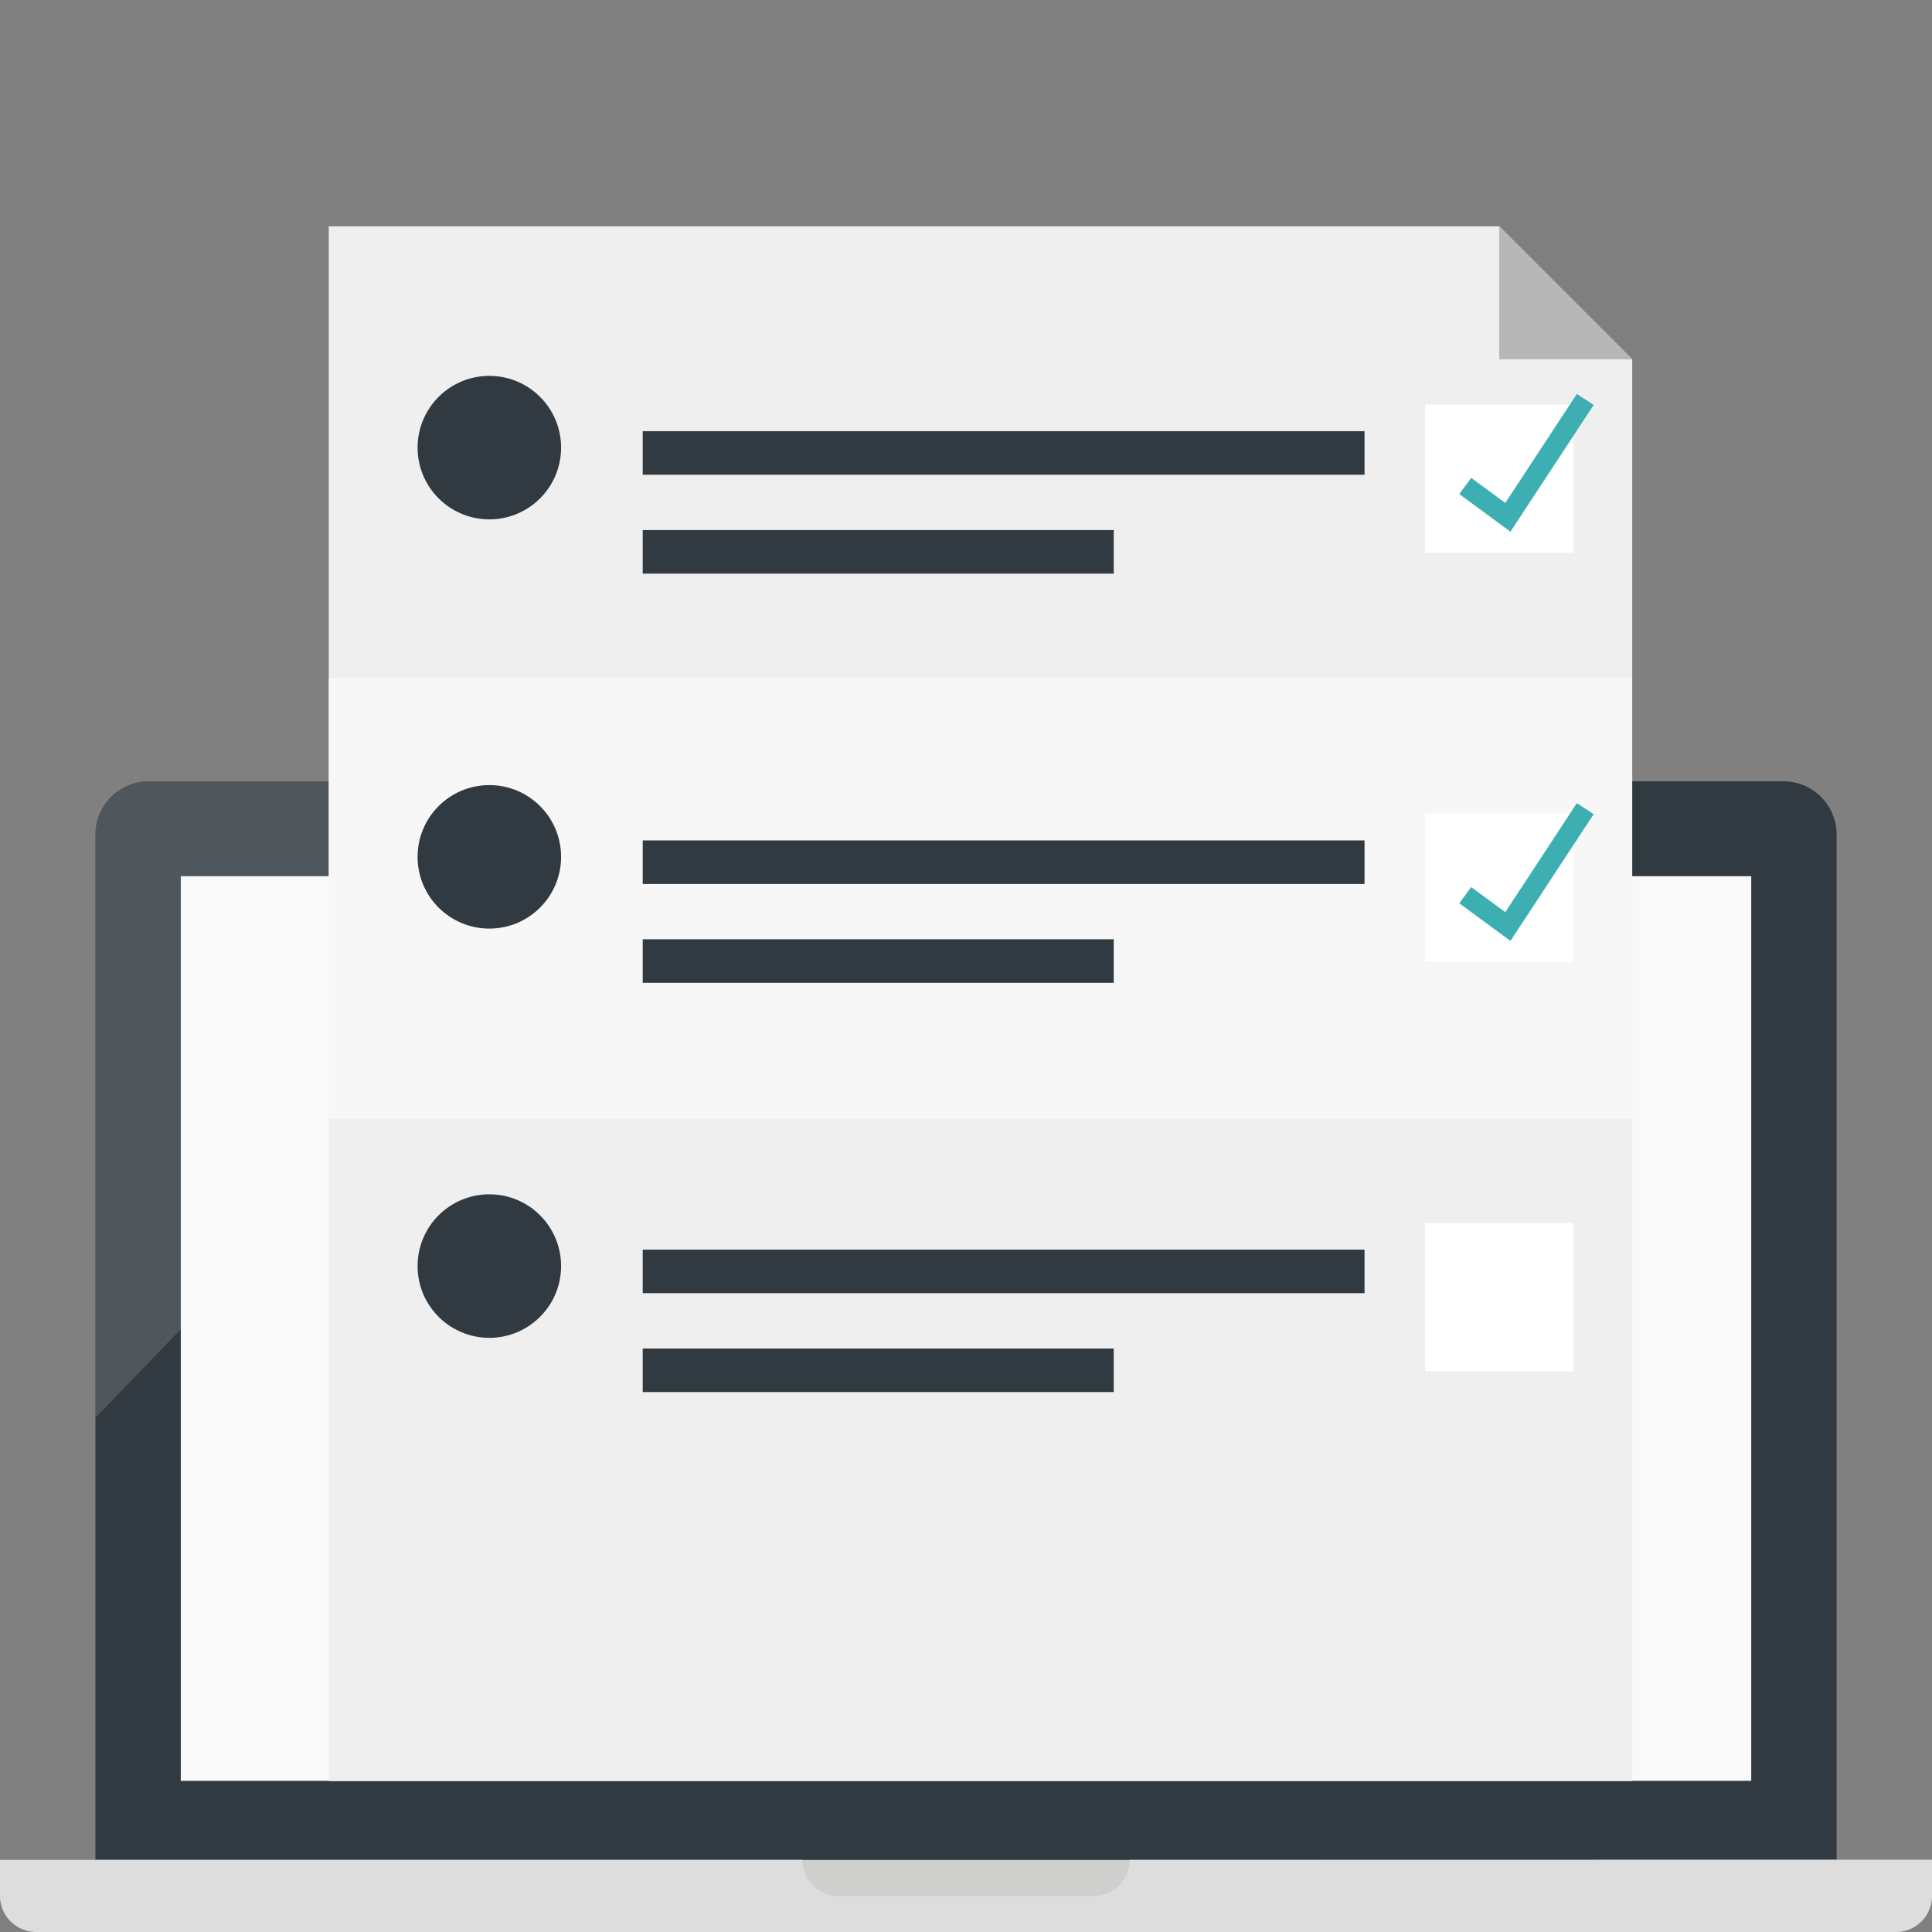 <svg id="Layer_1" data-name="Layer 1" xmlns="http://www.w3.org/2000/svg" xmlns:xlink="http://www.w3.org/1999/xlink" viewBox="0 0 64 64"><rect x="0" y="0" width="64" height="64" fill="#808080" stroke="none"/><defs><style>.cls-1{fill:#313a40;}.cls-2{fill:#cfcfce;}.cls-3{clip-path:url(#clip-path);}.cls-4{fill:#f9f9fa;}.cls-10,.cls-5{fill:#fff;}.cls-5{opacity:0.15;}.cls-6{fill:#526067;}.cls-7{fill:#ddd;}.cls-8{fill:#f0efef;}.cls-9{fill:#f7f7f7;}.cls-11{fill:none;stroke:#3dafb2;stroke-miterlimit:10;stroke-width:0.666px;}.cls-12{fill:#b7b7b7;}</style><clipPath id="clip-path"><path class="cls-1" d="M60.841,61.611H3.16V27.648a1.765,1.765,0,0,1,1.766-1.766H59.075a1.766,1.766,0,0,1,1.766,1.766Z"/></clipPath></defs><rect class="cls-2" x="22.889" y="61.611" width="17.748" height="2.289"/><path class="cls-1" d="M60.841,61.611H3.16V27.648a1.765,1.765,0,0,1,1.766-1.766H59.075a1.766,1.766,0,0,1,1.766,1.766Z"/><g class="cls-3"><rect class="cls-4" x="5.989" y="29.025" width="52.023" height="29.967"/><polygon class="cls-5" points="23.485 25.882 3.16 46.967 3.16 25.882 23.485 25.882"/></g><circle class="cls-6" cx="32" cy="27.55" r="0.48"/><path class="cls-7" d="M37.42,61.611a1.2,1.2,0,0,1-1.194,1.2H27.774a1.2,1.2,0,0,1-1.194-1.2H0v1.2A1.2,1.2,0,0,0,1.194,64H62.806A1.194,1.194,0,0,0,64,62.806v-1.2Z"/><polyline class="cls-8" points="49.663 7.498 10.892 7.498 10.892 59.002 54.069 59.002 54.069 11.904"/><rect class="cls-9" x="10.892" y="22.461" width="43.176" height="14.594"/><rect class="cls-10" x="47.208" y="13.402" width="4.91" height="4.91"/><rect class="cls-1" x="21.291" y="14.284" width="23.911" height="1.443"/><rect class="cls-1" x="21.291" y="17.559" width="15.603" height="1.443"/><polyline class="cls-11" points="52.514 13.232 49.95 17.137 48.538 16.098"/><circle class="cls-1" cx="16.21" cy="14.828" r="2.377"/><rect class="cls-10" x="47.208" y="26.958" width="4.91" height="4.91"/><rect class="cls-1" x="21.291" y="27.84" width="23.911" height="1.443"/><rect class="cls-1" x="21.291" y="31.115" width="15.603" height="1.443"/><polyline class="cls-11" points="52.514 26.788 49.95 30.693 48.538 29.654"/><circle class="cls-1" cx="16.21" cy="28.384" r="2.377"/><rect class="cls-10" x="47.208" y="40.514" width="4.91" height="4.91"/><rect class="cls-1" x="21.291" y="41.395" width="23.911" height="1.443"/><rect class="cls-1" x="21.291" y="44.671" width="15.603" height="1.443"/><circle class="cls-1" cx="16.21" cy="41.94" r="2.377"/><polygon class="cls-12" points="49.663 7.498 54.069 11.904 49.663 11.904 49.663 7.498"/></svg>